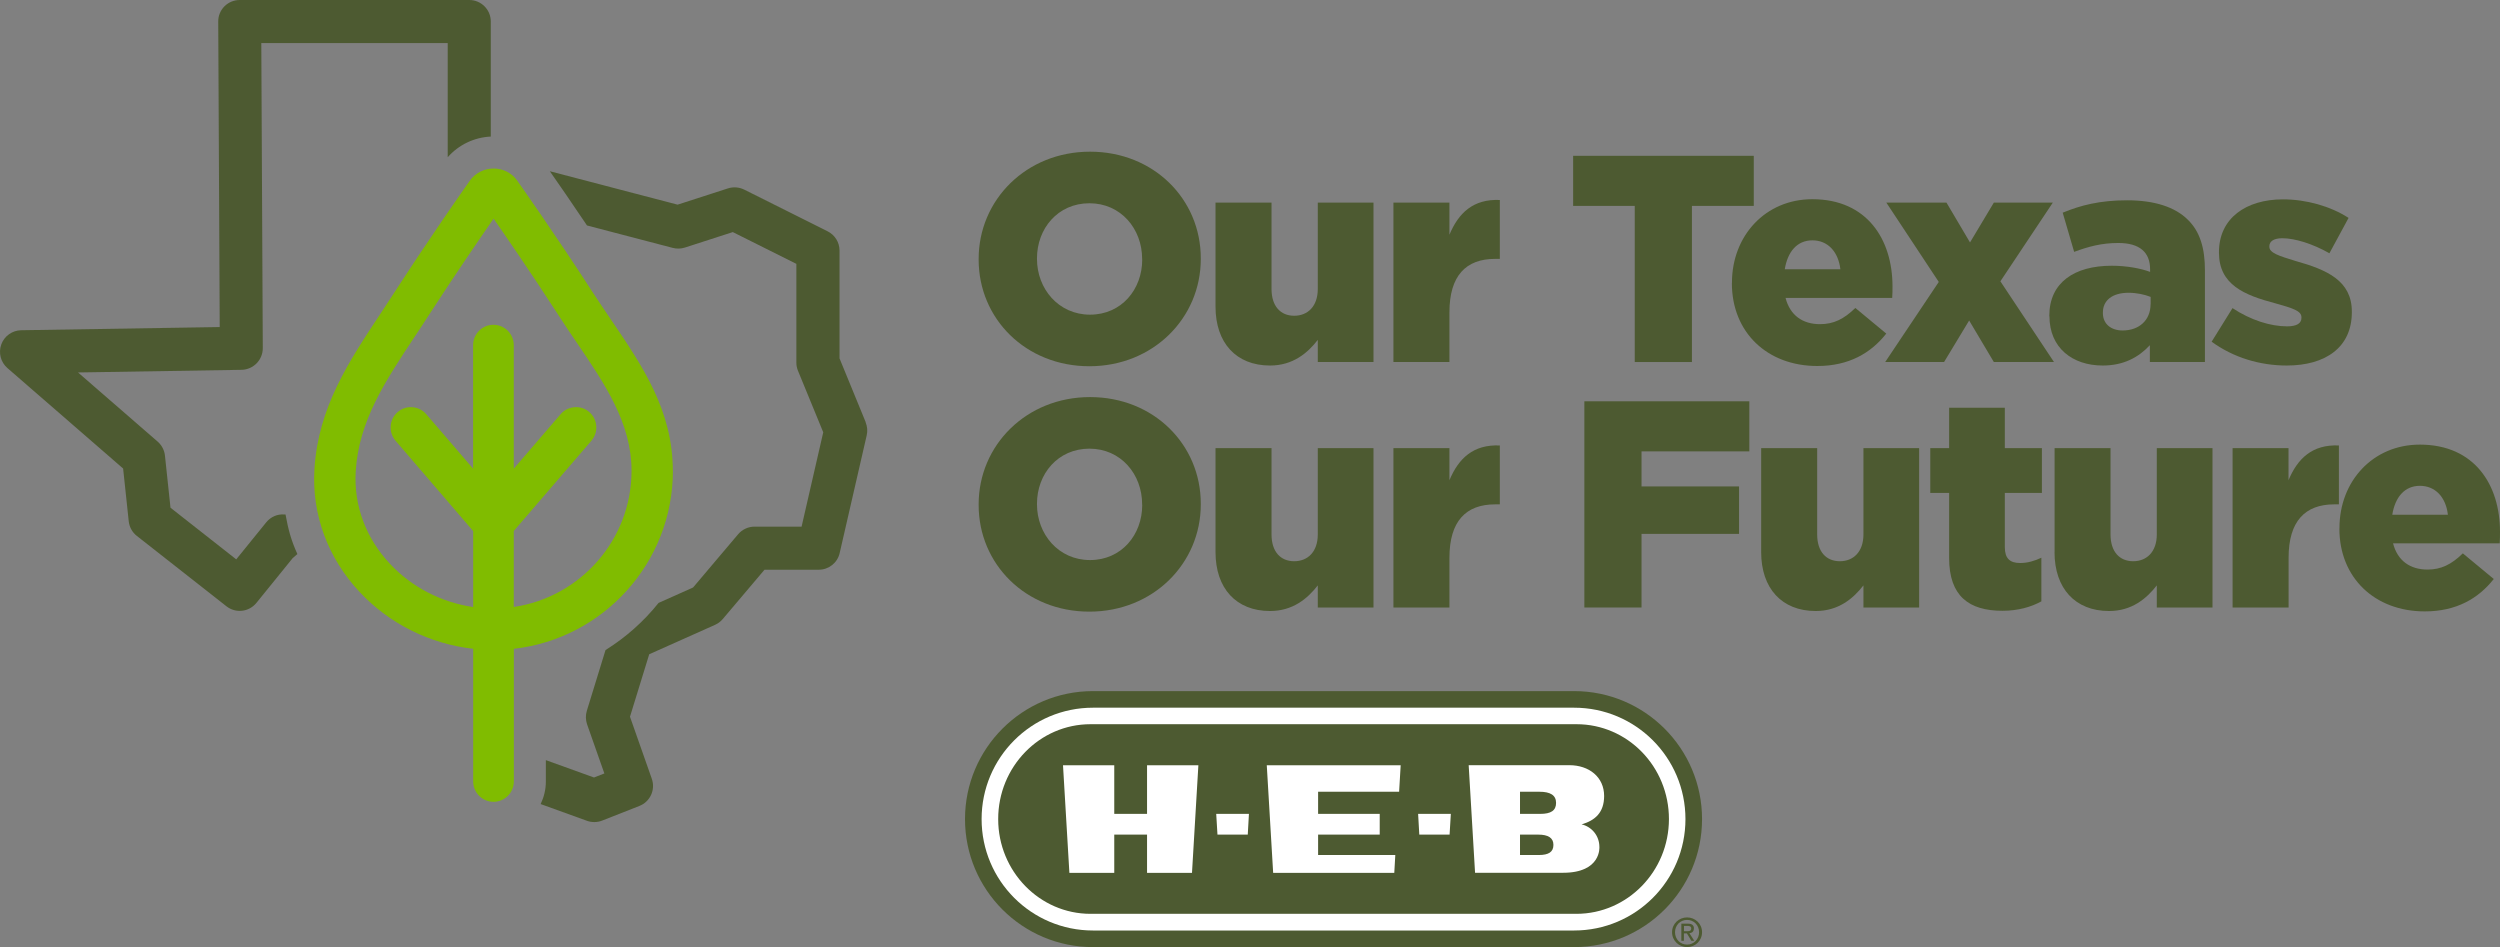 <svg xmlns="http://www.w3.org/2000/svg" width="293" height="111" viewBox="0 0 293 111" fill="none"><rect x="0" y="0" width="293" height="111" fill="#808080" stroke="none"/><path d="M114.697 30.35C114.697 23.411 120.293 17.777 127.751 17.777C135.21 17.777 140.733 23.338 140.733 30.277V30.35C140.733 37.289 135.137 42.923 127.678 42.923C120.22 42.923 114.697 37.362 114.697 30.423V30.35ZM133.859 30.414V30.35C133.859 26.826 131.376 23.822 127.678 23.822C123.981 23.822 121.534 26.789 121.534 30.277V30.35C121.534 33.838 124.054 36.878 127.751 36.878C131.449 36.878 133.868 33.911 133.868 30.423L133.859 30.414Z" fill="#4D5A31"></path><path d="M142.459 35.938V23.748H149.023V33.865C149.023 35.901 150.091 37.006 151.679 37.006C153.268 37.006 154.445 35.901 154.445 33.865V23.748H160.973V42.43H154.445V39.837C153.24 41.389 151.515 42.84 148.849 42.84C144.878 42.84 142.459 40.184 142.459 35.938Z" fill="#4D5A31"></path><path d="M163.31 23.748H169.874V27.51C170.942 24.954 172.667 23.301 175.78 23.438V30.341H175.224C171.809 30.341 169.874 32.313 169.874 36.595V42.43H163.31V23.748Z" fill="#4D5A31"></path><path d="M191.592 24.132H184.371V18.261H205.542V24.132H198.293V42.43H191.592V24.132Z" fill="#4D5A31"></path><path d="M202.986 33.18V33.117C202.986 27.656 206.884 23.347 212.407 23.347C218.825 23.347 221.801 28.076 221.801 33.564C221.801 33.975 221.801 34.459 221.764 34.915H209.267C209.787 36.951 211.266 37.992 213.302 37.992C214.89 37.992 216.095 37.408 217.446 36.093L221.071 39.097C219.272 41.38 216.689 42.895 212.991 42.895C207.121 42.895 202.976 38.96 202.976 33.19L202.986 33.18ZM215.694 31.555C215.447 29.483 214.205 28.168 212.416 28.168C210.627 28.168 209.513 29.483 209.175 31.555H215.703H215.694Z" fill="#4D5A31"></path><path d="M230.885 28.414L233.678 23.748H240.589L234.445 32.97L240.726 42.43H233.678L230.784 37.563L227.845 42.43H220.943L227.224 33.043L221.08 23.748H228.128L230.885 28.414Z" fill="#4D5A31"></path><path d="M240.178 37.079V37.015C240.178 33.117 243.109 31.144 247.5 31.144C249.225 31.144 250.914 31.455 251.991 31.866V31.555C251.991 29.583 250.786 28.478 248.267 28.478C246.295 28.478 244.779 28.898 243.09 29.519L241.748 24.926C243.857 24.059 246.103 23.475 249.307 23.475C252.512 23.475 254.931 24.269 256.419 25.757C257.834 27.136 258.418 29.072 258.418 31.692V42.43H251.964V40.457C250.649 41.873 248.897 42.84 246.441 42.84C242.89 42.84 240.196 40.768 240.196 37.07L240.178 37.079ZM252.055 35.664V34.797C251.362 34.523 250.43 34.313 249.463 34.313C247.564 34.313 246.459 35.207 246.459 36.623V36.696C246.459 37.974 247.427 38.732 248.769 38.732C250.704 38.732 252.046 37.526 252.046 35.655L252.055 35.664Z" fill="#4D5A31"></path><path d="M259.204 40.047L261.65 36.111C263.786 37.526 266.105 38.248 268.041 38.248C269.182 38.248 269.73 37.901 269.73 37.243V37.18C269.73 36.422 268.661 36.111 266.69 35.554C262.992 34.587 260.062 33.345 260.062 29.61V29.546C260.062 25.575 263.239 23.365 267.557 23.365C270.286 23.365 273.117 24.159 275.253 25.538L273.007 29.683C271.072 28.579 268.963 27.921 267.484 27.921C266.48 27.921 265.968 28.296 265.968 28.852V28.916C265.968 29.638 267.073 29.985 269.008 30.578C272.706 31.61 275.636 32.888 275.636 36.522V36.595C275.636 40.704 272.56 42.84 268.004 42.84C264.864 42.84 261.751 41.909 259.204 40.047Z" fill="#4D5A31"></path><path d="M114.697 59.184V59.111C114.697 52.172 120.293 46.538 127.751 46.538C135.21 46.538 140.733 52.099 140.733 59.038V59.111C140.733 66.05 135.137 71.684 127.678 71.684C120.22 71.684 114.697 66.123 114.697 59.184ZM133.859 59.184V59.111C133.859 55.587 131.376 52.583 127.678 52.583C123.981 52.583 121.534 55.55 121.534 59.038V59.111C121.534 62.599 124.054 65.639 127.751 65.639C131.449 65.639 133.868 62.672 133.868 59.184H133.859Z" fill="#4D5A31"></path><path d="M142.459 64.708V52.519H149.023V62.636C149.023 64.672 150.091 65.776 151.679 65.776C153.268 65.776 154.445 64.672 154.445 62.636V52.519H160.973V71.2H154.445V68.607C153.24 70.159 151.515 71.611 148.849 71.611C144.878 71.611 142.459 68.954 142.459 64.708Z" fill="#4D5A31"></path><path d="M163.31 52.519H169.874V56.281C170.942 53.724 172.667 52.072 175.78 52.208V59.111H175.224C171.809 59.111 169.874 61.083 169.874 65.366V71.2H163.31V52.519Z" fill="#4D5A31"></path><path d="M185.686 47.031H205.021V52.902H192.387V57.011H203.816V62.572H192.387V71.2H185.686V47.031Z" fill="#4D5A31"></path><path d="M206.409 64.708V52.519H212.973V62.636C212.973 64.672 214.041 65.776 215.63 65.776C217.218 65.776 218.396 64.672 218.396 62.636V52.519H224.923V71.2H218.396V68.607C217.191 70.159 215.465 71.611 212.8 71.611C208.828 71.611 206.409 68.954 206.409 64.708Z" fill="#4D5A31"></path><path d="M228.438 65.402V57.769H226.229V52.519H228.438V47.789H234.965V52.519H239.311V57.769H234.965V64.124C234.965 65.439 235.55 65.986 236.764 65.986C237.631 65.986 238.453 65.74 239.247 65.366V70.479C238.069 71.136 236.517 71.584 234.691 71.584C230.757 71.584 228.438 69.858 228.438 65.402Z" fill="#4D5A31"></path><path d="M240.799 64.708V52.519H247.354V62.636C247.354 64.672 248.422 65.776 250.01 65.776C251.599 65.776 252.777 64.672 252.777 62.636V52.519H259.304V71.2H252.777V68.607C251.571 70.159 249.846 71.611 247.18 71.611C243.209 71.611 240.79 68.954 240.79 64.708H240.799Z" fill="#4D5A31"></path><path d="M261.65 52.519H268.214V56.281C269.282 53.724 271.008 52.072 274.121 52.208V59.111H273.573C270.159 59.111 268.223 61.083 268.223 65.366V71.2H261.659V52.519H261.65Z" fill="#4D5A31"></path><path d="M274.185 61.951V61.878C274.185 56.418 278.083 52.108 283.606 52.108C290.033 52.108 293 56.838 293 62.325C293 62.736 293 63.22 292.964 63.676H280.466C280.986 65.713 282.465 66.753 284.501 66.753C286.089 66.753 287.294 66.169 288.645 64.854L292.27 67.858C290.471 70.141 287.888 71.656 284.19 71.656C278.32 71.656 274.176 67.721 274.176 61.951H274.185ZM286.893 60.325C286.655 58.253 285.404 56.938 283.615 56.938C281.826 56.938 280.712 58.253 280.374 60.325H286.902H286.893Z" fill="#4D5A31"></path><path d="M33.465 60.298H33.337C32.524 60.225 31.721 60.572 31.201 61.22L27.686 65.557L19.981 59.504L19.332 53.395C19.268 52.765 18.958 52.181 18.483 51.761L9.144 43.653L28.316 43.343C29.694 43.315 30.799 42.192 30.799 40.804L30.625 5.049H52.472V18.425C53.759 16.965 55.576 16.097 57.52 16.006V2.52C57.52 1.123 56.388 0 55 0H28.096C27.421 0 26.782 0.265 26.307 0.74C25.832 1.214 25.568 1.863 25.577 2.529L25.75 38.33L2.48 38.704C1.439 38.723 0.508 39.38 0.152 40.366C-0.204 41.352 0.079 42.448 0.864 43.133L14.43 54.911L15.087 61.093C15.16 61.768 15.498 62.389 16.037 62.809L26.535 71.054C27.622 71.912 29.183 71.73 30.05 70.661L34.295 65.42L34.852 64.936C34.104 63.275 33.793 62.088 33.465 60.307V60.298Z" fill="#4D5A31"></path><path d="M101.459 49.478L98.392 42.001V29.364C98.392 28.405 97.853 27.538 96.995 27.109L87.227 22.224C86.633 21.932 85.949 21.877 85.319 22.078L79.412 23.986L64.44 20.069C65.335 21.347 66.914 23.621 68.795 26.424L78.846 29.053C79.312 29.172 79.805 29.163 80.261 29.017L85.885 27.2L93.334 30.925V42.503C93.334 42.831 93.398 43.16 93.526 43.461L96.484 50.665L93.946 61.722H88.432C87.692 61.722 86.989 62.051 86.505 62.617L81.229 68.853L77.184 70.661C75.45 72.834 73.341 74.706 70.968 76.185L68.776 83.307C68.621 83.828 68.63 84.375 68.804 84.887L70.831 90.648L69.616 91.123L63.974 89.087V91.607C63.974 92.547 63.746 93.433 63.363 94.236L68.795 96.199C69.069 96.3 69.361 96.346 69.653 96.346C69.963 96.346 70.283 96.291 70.575 96.172L74.939 94.456C76.198 93.962 76.847 92.556 76.39 91.269L73.834 84.001L76.089 76.678L83.812 73.227C84.159 73.072 84.46 72.844 84.707 72.551L89.6 66.772H95.954C97.132 66.772 98.154 65.959 98.41 64.818L101.578 51.022C101.697 50.51 101.651 49.981 101.45 49.497L101.459 49.478Z" fill="#4D5A31"></path><path d="M78.855 55.176C78.855 48.127 75.331 42.941 71.597 37.444L71.406 37.161C70.785 36.248 70.146 35.308 69.525 34.349C65.015 27.373 60.77 21.384 60.587 21.128C59.967 20.261 58.944 19.749 57.849 19.749C56.753 19.749 55.703 20.279 55.074 21.165C54.334 22.206 50.436 27.757 46.172 34.349C45.67 35.125 45.168 35.883 44.593 36.76C40.841 42.43 37.29 47.78 36.852 54.975C36.523 60.289 38.422 65.43 42.192 69.429C45.679 73.136 50.417 75.473 55.457 76.039V91.588C55.457 92.903 56.525 93.972 57.84 93.972C59.154 93.972 60.222 92.903 60.222 91.588V76.039C70.694 74.861 78.864 65.959 78.864 55.176H78.855ZM60.213 71.145V62.234L69.315 51.651C69.726 51.168 69.936 50.556 69.881 49.917C69.835 49.278 69.543 48.702 69.059 48.291C68.576 47.871 67.973 47.671 67.325 47.725C66.695 47.771 66.111 48.063 65.7 48.547L60.213 54.929V40.448C60.213 39.133 59.145 38.065 57.831 38.065C56.516 38.065 55.448 39.133 55.448 40.448V54.929L49.961 48.547C49.541 48.063 48.966 47.771 48.336 47.725C47.688 47.671 47.085 47.881 46.611 48.291C46.127 48.702 45.835 49.287 45.789 49.917C45.743 50.556 45.944 51.168 46.355 51.651L55.457 62.243V71.145C51.76 70.606 48.3 68.844 45.725 66.105C42.877 63.083 41.453 59.23 41.69 55.258C42.046 49.351 45.104 44.74 48.637 39.407L48.802 39.161C49.322 38.367 49.788 37.682 50.235 36.97C53.366 32.13 56.352 27.784 57.849 25.629C59.036 27.337 62.158 31.847 65.472 36.97C66.147 38.02 66.841 39.051 67.608 40.174C70.904 45.023 74.017 49.606 74.017 55.167C74.017 63.275 68.01 69.986 60.222 71.136L60.213 71.145Z" fill="#80BC00"></path><path d="M128.098 111C119.818 111 113.099 104.28 113.099 95.999C113.099 87.717 119.818 80.997 128.098 80.997H184.481C192.761 80.997 199.48 87.717 199.48 95.999C199.48 104.28 192.761 111 184.481 111H128.098Z" fill="#4D5A31"></path><path d="M128.098 109.055C120.886 109.055 115.044 103.212 115.044 95.999C115.044 88.785 120.886 82.942 128.098 82.942H184.481C191.693 82.942 197.535 88.785 197.535 95.999C197.535 103.212 191.693 109.055 184.481 109.055H128.098Z" fill="white"></path><path d="M184.773 84.877H127.806C121.836 84.877 116.979 89.863 116.988 96.008C116.988 102.116 121.845 107.101 127.806 107.101H184.773C190.752 107.083 195.591 102.116 195.6 95.999C195.6 89.844 190.752 84.877 184.773 84.877Z" fill="#4D5A31"></path><path d="M149.214 102.299H163.41L163.529 100.208H154.482V97.816H161.703V95.387H154.482V92.794H163.976L164.159 89.689H148.466L149.214 102.299Z" fill="white"></path><path d="M134.434 89.689V95.387H130.591V89.689H124.584L125.332 102.299H130.591V97.816H134.434V102.299H139.702L140.45 89.689H134.434Z" fill="white"></path><path d="M185.348 96.619C186.945 96.163 188.004 95.232 188.004 93.287C188.004 91.059 186.224 89.68 183.933 89.68H172.129L172.877 102.289H183.193C187.703 102.289 187.448 99.258 187.448 99.258C187.448 97.98 186.589 96.902 185.348 96.61M180.354 100.208H178.145V97.816H180.272C181.441 97.816 182.061 98.19 182.061 99.021C182.061 99.852 181.495 100.208 180.354 100.208ZM180.528 95.387H178.145V92.794H180.436C181.696 92.794 182.372 93.195 182.372 94.099C182.372 95.003 181.76 95.387 180.518 95.387H180.528Z" fill="white"></path><path d="M142.541 95.387L142.687 97.816H146.238L146.375 95.387H142.541Z" fill="white"></path><path d="M166.204 95.387L166.341 97.816H169.892L170.038 95.387H166.204Z" fill="white"></path><path d="M198.531 108.827C198.531 108.434 198.293 108.252 197.818 108.252H197.052V110.26H197.353V109.393H197.7L198.229 110.26H198.567L198.001 109.375C198.293 109.338 198.521 109.183 198.521 108.827M197.362 109.137V108.516H197.773C197.983 108.516 198.211 108.562 198.211 108.809C198.211 109.119 197.983 109.137 197.727 109.137H197.362Z" fill="#4D5A31"></path><path d="M197.727 107.521C196.769 107.521 195.965 108.261 195.965 109.256C195.965 110.251 196.778 111 197.727 111C198.677 111 199.48 110.26 199.48 109.256C199.48 108.252 198.667 107.521 197.727 107.521ZM197.727 110.708C196.933 110.708 196.312 110.087 196.312 109.256C196.312 108.425 196.933 107.813 197.727 107.813C198.521 107.813 199.133 108.434 199.133 109.256C199.133 110.078 198.512 110.708 197.727 110.708Z" fill="#4D5A31"></path></svg>